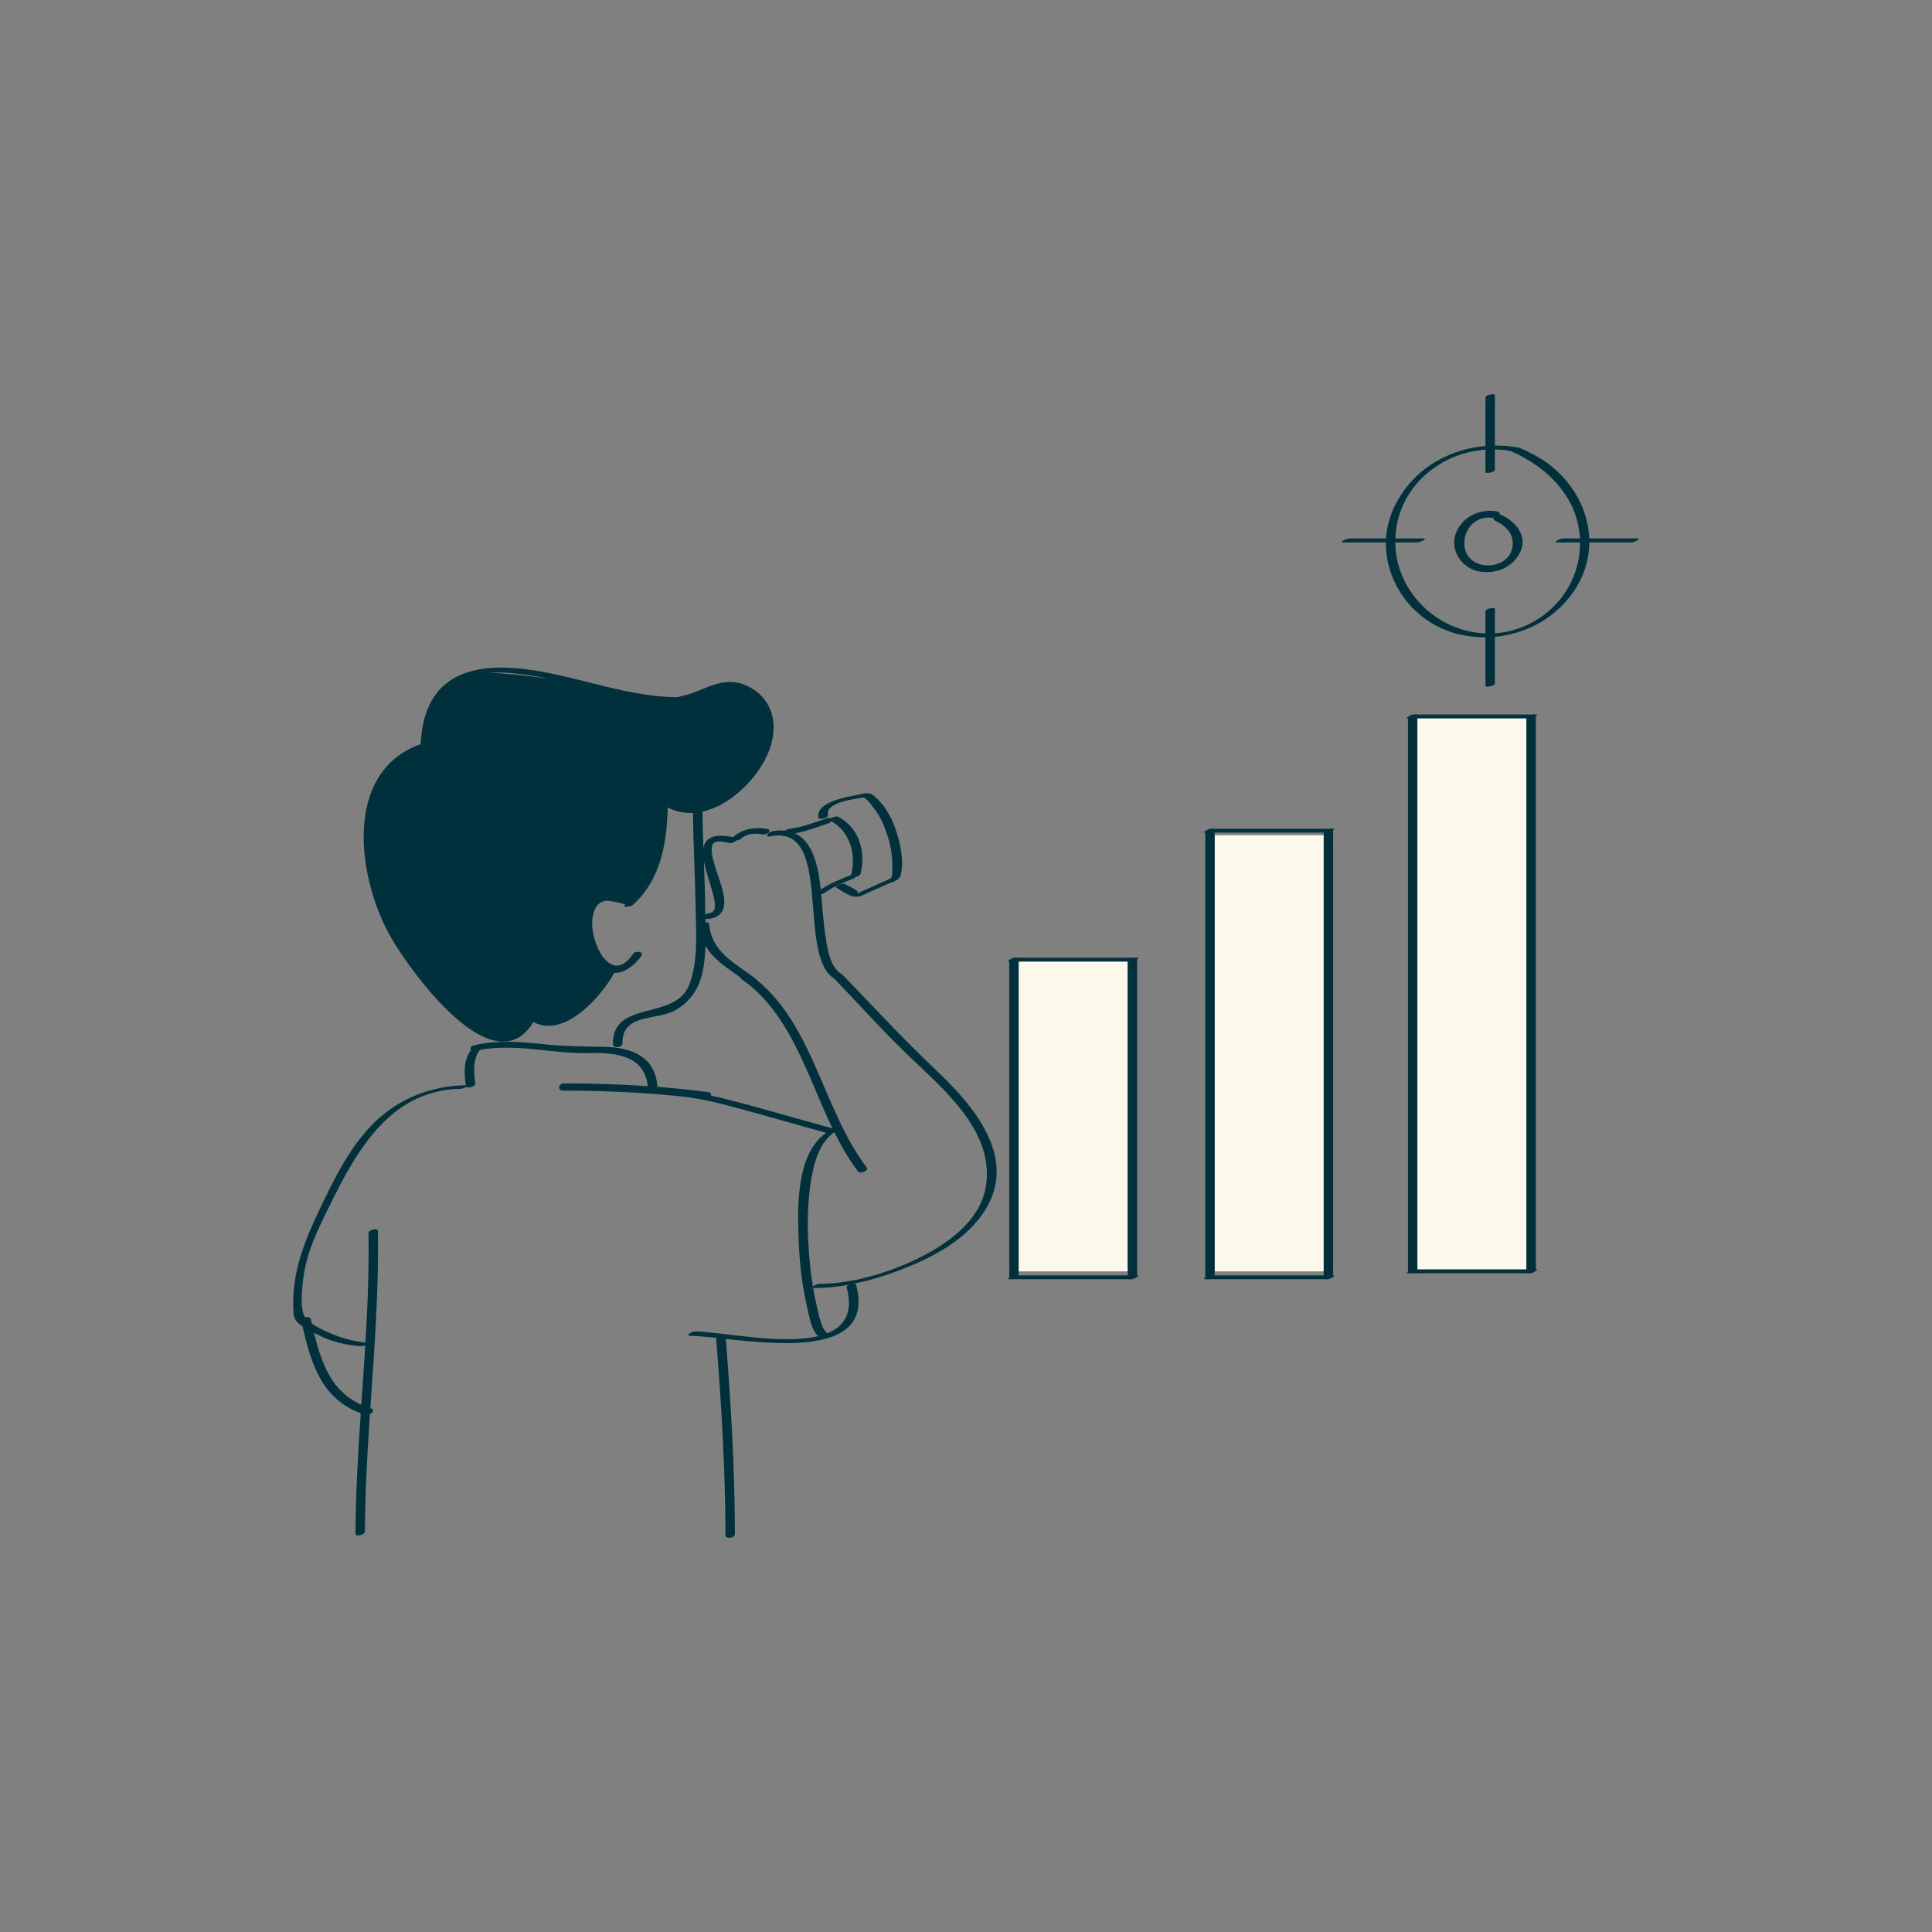<?xml version="1.0" standalone="no"?>
<svg version="1.1" id="Layer_1" xmlns="http://www.w3.org/2000/svg" xmlns:xlink="http://www.w3.org/1999/xlink" x="0px" y="0px" width="595.279px" height="595.281px" viewBox="0 0 595.279 595.281" enable-background="new 0 0 595.279 595.281" xml:space="preserve">
<rect x="0" y="0" width="595.279" height="595.281" fill="#808080" stroke="none"/>
<path id="color_x5F_2" fill="#fdf8ec" d="M436.712,221.323c11.2,0,22.401,0,33.601,0c0,56.606,0,113.212,0,169.82
	c-11.199,0-22.4,0-33.601,0C436.712,334.537,436.712,277.93,436.712,221.323z M374.257,391.729h33.601c0-44.793,0-89.587,0-134.38
	h-33.601C374.257,302.142,374.257,346.936,374.257,391.729z M313.861,296.257c0,31.824,0,63.648,0,95.472h33.602
	c0-31.824,0-63.648,0-95.472C336.262,296.257,325.062,296.257,313.861,296.257z"></path>
<path id="color_x5F_1" d="M288.357,329.674c-9.969-9.43-19.178-19.395-28.68-29.271c-0.004-0.004-0.012-0.007-0.017-0.013
	c-0.044-0.053-0.102-0.104-0.184-0.152c-3.725-2.198-4.476-7.52-5.08-11.399c-0.685-4.4-0.948-8.855-1.377-13.29
	c0.401-0.093,0.789-0.257,1.103-0.485c2.659-1.924,5.707-3.128,8.735-4.34c0.502-0.201,0.743-0.396,0.81-0.565
	c0.662-0.132,1.32-0.425,1.421-0.803c1.807-6.79-0.354-14.46-6.929-17.725c-0.422-0.209-1.575,0.107-2.186,0.5
	c-0.256-0.153-0.652-0.202-1.204-0.016c-3.914,1.326-7.471,2.775-11.607,3.259c-0.476,0.056-0.888,0.285-1.164,0.56
	c-1.235-0.138-2.606-0.079-4.137,0.225c-1.316,0.262-2.419,1.906-0.421,1.51c19.529-3.876,7.901,36.627,19.602,43.845
	c7.583,7.886,14.842,16.007,22.731,23.597c10.735,10.328,26.444,23.145,24.059,39.976c-1.582,11.164-12.225,18.458-21.596,22.942
	c-9.084,4.347-19.776,7.48-29.914,7.566c-0.502,0.005-1.514,0.459-1.855,0.826c-0.712-4.29-1.129-8.639-1.386-12.965
	c-0.4-6.726-0.232-13.532,0.887-20.185c0.851-5.059,2.581-11.392,7.101-14.442c2.114,4.271,4.45,8.351,7.25,12.038
	c0.748,0.985,3.521-0.111,2.662-1.241c-13.292-17.5-16.324-43.525-33.89-57.756c-0.005-0.055-0.027-0.107-0.086-0.153
	c-6.464-5.041-13.716-8.049-14.574-17.191c-0.028-0.301-0.509-0.386-1.07-0.324c-0.008-0.378-0.016-0.754-0.024-1.128
	c0.188,0.074,0.45,0.105,0.807,0.071c5.613-0.548,5.599-5.014,4.33-9.487c-0.849-2.991-2.037-5.872-2.797-8.891
	c-0.324-1.283-0.52-2.599-0.321-3.915c0.375-2.485,3.829-1.436,5.426-1.082c0.6,0.133,1.648-0.333,2.104-0.824
	c0.505-0.042,1.014-0.188,1.27-0.423c1.83-1.693,4.257-1.868,6.618-1.451c0.7,0.124,1.519-0.051,2.049-0.549
	c0.434-0.407,0.333-0.989-0.295-1.1c-3.752-0.663-7.754-0.141-10.655,2.501c-6.305-1.255-8.663,0.46-9.146,3.448
	c-0.134-3.768-0.243-7.536-0.268-11.306c9.003-1.997,17.367-10.716,20.461-18.688c2.885-7.435,1.621-15.266-5.526-19.446
	c-6.553-3.833-12.06-0.741-17.951,1.592c-1.604,0.472-3.135,0.932-4.661,1.273c-17.161,0.019-33.842-7.9-50.978-8.995
	c-6.731-0.43-14.488,0.268-20.021,4.537c-5.965,4.603-7.799,11.763-8.169,18.935c-24.396,8.675-19.414,42.234-8.765,60.237
	c6.186,10.458,31.348,45.301,43.497,25.39c9.447,5.048,20.596-7.431,24.935-15.15c3.306,0.125,6.372-2.529,8.24-5.102
	c1.077-1.483-1.661-1.832-2.41-0.8c-1.833,2.524-4.248,4.969-7.333,2.923c-2.529-1.677-3.9-4.942-4.679-7.745
	c-0.808-2.905-1.026-6.3,0.297-9.086c0.782-1.647,2.1-2.299,3.579-2.421c1.621,0.125,3.36,0.496,4.663,0.827
	c0.17,0.062,0.338,0.122,0.502,0.185c0.141,0.053,0.296,0.074,0.457,0.072c0.027,0.007,0.061,0.016,0.087,0.023
	c-0.123,0.116-0.232,0.238-0.357,0.353c-0.71,0.646,2.09,0.378,2.647-0.129c8.591-7.816,10.5-18.991,10.759-30.062
	c2.537,1.307,5.17,1.813,7.795,1.681c0.07,9.927,0.662,19.84,0.821,29.767c0.118,7.391,0.805,16.504-2.133,23.5
	c-4.523,10.773-23.601,4.31-23.368,17.953c0.026,1.53,2.959,1.089,2.937-0.219c-0.141-8.23,8.124-7.347,13.954-9.223
	c4.629-1.489,8.411-5.501,9.953-10.025c1.141-3.351,1.558-7.086,1.682-10.856c2.359,4.208,6.567,6.787,10.793,9.828
	c0.017,0.179,0.123,0.357,0.358,0.522c15.098,10.563,20.053,29.529,27.972,45.949c-11.358-3.078-22.65-6.49-34.07-9.326
	c-1.131-0.28-2.272-0.522-3.416-0.75c0.194-0.493,0.009-0.991-0.871-1.106c-5.187-0.688-10.384-1.211-15.59-1.613
	c-0.609-9.134-7.626-12.108-16.172-12.315c-6.021-0.146-11.908-0.116-17.93-0.734c-7.488-0.77-14.957-1.499-22.362,0.237
	c-1.103,0.259-1.337,1.007-0.944,1.445c-2.377,3.095-2.137,7.128-1.642,10.87c-9.058,0.228-17.438,2.86-24.658,8.443
	c-9.013,6.97-14.582,17.784-19.417,27.825c-5.422,11.259-9.922,21.574-8.958,34.316c0.118,1.554,1.289,2.761,2.727,3.74
	c2.731,11.584,5.964,22.375,17.96,26.721c-0.838,12.394-1.582,24.79-1.62,37.217c-0.003,0.887,2.894,0.343,2.897-0.775
	c0.038-12.075,0.74-24.121,1.549-36.162c0.902-0.467,1.494-1.423,0.306-1.78c-0.062-0.019-0.12-0.041-0.182-0.059
	c1.236-18.204,2.652-36.399,2.327-54.666c-0.016-0.9-2.917-0.338-2.897,0.775c0.2,11.243-0.263,22.459-0.935,33.668
	c-4.114-0.319-8.379-1.706-12.067-3.408c-1.216-0.563-2.984-1.367-4.465-2.404c-0.101-0.433-0.202-0.865-0.302-1.298
	c-0.164-0.706-1.002-0.85-1.739-0.635c-0.257-0.369-0.46-0.755-0.576-1.159c-0.915-3.22-0.39-7.675,0.001-10.896
	c0.782-6.447,3.399-12.709,6.219-18.498c8.882-18.229,19.055-39.483,42.364-39.869c0.278-0.004,1.09-0.284,1.667-0.563
	c0.639,0.469,2.854-0.146,2.731-1.047c-0.48-3.54-0.832-7.395,1.398-10.347c11.09-2.148,22.546,1.245,33.731,0.959
	c8.243-0.21,17.051,0.78,18.024,10.186c-8.589-0.583-17.199-0.837-25.821-0.854c-1.692-0.003-2.192,2.217-0.23,2.221
	c12.662,0.024,25.292,0.564,37.868,1.958c2.917,0.419,5.82,0.916,8.678,1.61c11.574,2.814,23.001,6.334,34.5,9.443
	c-9.626,6.683-8.882,24.059-8.451,34.162c0.291,6.823,1.145,13.682,2.73,20.329c0.419,1.756,1.239,6.672,3.291,8.158
	c-11.457,2.771-30.233-1.382-38.081-1.458c-0.909-0.01-3.143,1.354-1.199,1.372c1.981,0.021,4.717,0.287,7.9,0.631
	c-0.067,0.126-0.102,0.262-0.09,0.405c1.609,20.085,2.811,40.285,2.85,60.442c0.002,1.294,2.909,0.702,2.906-0.329
	c-0.038-20.08-1.212-40.197-2.806-60.208c17.934,1.955,45.858,4.644,40.135-16.682c-0.056-0.208-0.288-0.312-0.598-0.337
	c6.221-1.279,12.336-3.354,18.021-5.764c9.961-4.222,20.564-10.823,24.551-21.413C311.354,353.438,298.229,339.012,288.357,329.674z
	 M252.613,271.853c-0.807-6.28-2.69-12.746-7.602-15.081c3.516-0.675,6.711-1.88,10.187-3.058c0.479-0.162,0.775-0.408,0.938-0.663
	c5.88,3.155,7.687,10.441,6.116,16.591c-0.162,0.026-0.323,0.069-0.475,0.13c-3.072,1.229-6.132,2.488-8.905,4.293
	C252.793,273.328,252.708,272.589,252.613,271.853z M150.896,207.268c4.688-0.306,9.607,0.405,13.841,1.064
	c1.42,0.221,2.842,0.488,4.265,0.773C163.08,208.282,156.117,207.457,150.896,207.268z M217.286,280.019
	c-0.044-4.938-0.231-9.873-0.417-14.808c1.169,6.804,6.006,15.712,1.621,16.141c-0.486,0.047-0.901,0.275-1.175,0.554
	C217.302,281.269,217.291,280.637,217.286,280.019z M97.796,411.19c3.914,2.127,9.149,3.397,13.572,3.614
	c0.208,0.011,0.705-0.127,1.183-0.307c-0.372,6.108-0.801,12.214-1.219,18.321c-9.225-4.114-12.276-12.772-14.588-22.167
	C97.126,410.84,97.484,411.021,97.796,411.19z M260.868,396.637c2.109,7.859-0.715,12.069-5.927,14.167
	c-2.024-1.283-2.987-7.229-3.361-8.797c-0.409-1.716-0.752-3.45-1.049-5.191c0.12,0.041,0.299,0.064,0.566,0.063
	c3.497-0.029,7.025-0.413,10.529-1.056C261.141,396.035,260.787,396.333,260.868,396.637z M252.202,251.971
	c-1.054-4.832,8.92-6.471,11.956-7.039c1.706-0.318,3.528-1.035,4.991,0.169c3.185,2.621,5.407,6.327,6.733,10.211
	c1.487,4.357,2.674,9.417,1.704,14.032c-0.437,2.074-2.489,2.318-4.316,3.133c-2.637,1.176-5.274,2.351-7.912,3.527
	c-2.635,1.174-5.579-1.273-7.733-2.574c-0.509-0.307,1.964-1.485,2.719-1.029c1.242,0.75,5.112,2.28,3.661,2.927
	c0.782-0.349,1.563-0.697,2.344-1.045c2.009-0.896,4.017-1.791,6.026-2.687c2.621-1.169,2.518-0.803,2.57-3.941
	c0.05-3.028-0.27-6.076-1.137-8.989c-0.869-2.918-1.941-5.892-3.679-8.422c-0.717-1.044-3.279-4.622-4.074-4.5
	c-2.764,0.424-11.833,1.423-10.955,5.451C255.274,251.99,252.363,252.71,252.202,251.971z M473.203,220.152
	c-0.064,0-0.129,0-0.193,0c-0.235-0.082-0.65-0.077-1.089,0c-11.803,0-23.606,0-35.409,0c-0.527-0.183-1.968,0.071-2.496,0.582
	c-0.576,0.293-0.9,0.586-0.201,0.589c0,56.837,0,113.673,0,170.51c-0.441,0.254-0.616,0.481,0.008,0.481c0.063,0,0.129,0,0.192,0
	c0.235,0.082,0.65,0.077,1.089,0c11.804,0,23.606,0,35.409,0c0.527,0.183,1.968-0.071,2.496-0.582
	c0.576-0.293,0.901-0.586,0.201-0.589c0-56.837,0-113.674,0-170.511C473.651,220.379,473.827,220.152,473.203,220.152z
	 M470.313,391.144c-11.199,0-22.4,0-33.601,0c0-56.607,0-113.213,0-169.82c11.2,0,22.401,0,33.601,0
	C470.313,277.93,470.313,334.537,470.313,391.144z M410.748,255.36c-0.064,0-0.129,0-0.193,0c-0.235-0.082-0.649-0.077-1.089,0
	c-11.803,0-23.606,0-35.409,0c-0.526-0.183-1.968,0.071-2.496,0.582c-0.576,0.293-0.9,0.586-0.201,0.589
	c0,45.708,0,91.416,0,137.124c-0.441,0.254-0.616,0.48,0.008,0.48c0.063,0,0.129,0,0.192,0c0.235,0.082,0.65,0.077,1.089,0
	c11.804,0,23.606,0,35.409,0c0.527,0.184,1.968-0.07,2.496-0.582c0.576-0.293,0.901-0.586,0.201-0.589c0-45.708,0-91.416,0-137.124
	C411.197,255.587,411.372,255.36,410.748,255.36z M407.857,257.349c0,44.793,0,89.587,0,134.38c0,0.411,0,0.823,0,1.235
	c-11.199,0-22.4,0-33.601,0c0-0.412,0-0.823,0-1.235c0-44.793,0-89.587,0-134.38c0-0.271,0-0.545,0-0.817c11.2,0,22.401,0,33.601,0
	C407.857,256.804,407.857,257.077,407.857,257.349z M350.352,295.086c-0.063,0-0.129,0-0.192,0c-0.235-0.082-0.65-0.077-1.09,0
	c-11.803,0-23.605,0-35.408,0c-0.527-0.183-1.969,0.071-2.496,0.582c-0.576,0.293-0.901,0.586-0.201,0.589
	c0,32.465,0,64.932,0,97.398c-0.442,0.254-0.617,0.48,0.007,0.48c0.064,0,0.129,0,0.193,0c0.234,0.082,0.649,0.077,1.089,0
	c11.803,0,23.605,0,35.409,0c0.526,0.184,1.968-0.07,2.496-0.582c0.575-0.293,0.9-0.586,0.2-0.589c0-32.466,0-64.932,0-97.397
	C350.801,295.313,350.976,295.086,350.352,295.086z M347.462,391.729c0,0.411,0,0.823,0,1.235c-11.2,0-22.401,0-33.602,0
	c0-0.412,0-0.823,0-1.235c0-31.824,0-63.648,0-95.472c11.2,0,22.401,0,33.602,0C347.462,328.081,347.462,359.905,347.462,391.729z
	 M462.494,158.633c-0.146-0.065-0.308-0.097-0.476-0.1c0.145-0.423-0.049-0.838-0.857-0.971c-5.21-0.853-10.433,1.529-12.501,6.529
	c-2.161,5.223,1.633,10.921,6.96,11.948c4.947,0.954,10.02-0.952,12.536-5.435C471.059,165.43,467.101,160.708,462.494,158.633z
	 M465.911,169.041c-0.892,3.833-4.995,5.543-8.548,5.097c-9.954-1.251-7.092-16.151,2.775-14.535
	c0.033,0.005,0.067,0.004,0.101,0.007c-0.108,0.333,0.021,0.677,0.565,0.922C464.337,162.122,466.846,165.022,465.911,169.041z
	 M504.519,165.901c-4.949,0-9.896,0-14.846,0c-0.343-8.921-5.113-17.518-12.895-23.206c-2.669-1.951-5.656-3.434-8.683-4.739
	c-0.017-0.007-0.043-0.004-0.062-0.01c-0.021-0.02-0.055-0.037-0.11-0.047c-2.441-0.447-4.894-0.632-7.327-0.611
	c0-5.198,0-10.395,0-15.592c0-0.533-2.896-0.097-2.896,0.776c0,4.983,0,9.966,0,14.95c-11.717,0.991-22.517,7.365-27.957,18.473
	c-1.601,3.267-2.449,6.651-2.661,10.007c-3.813,0-7.625,0-11.438,0c-0.639,0-3.313,1.236-1.865,1.236c4.419,0,8.837,0,13.255,0
	c-0.2,12.491,8.458,24.342,21.216,27.969c3.104,0.883,6.29,1.277,9.45,1.254c0,4.994,0,9.989,0,14.983
	c0,0.533,2.896,0.097,2.896-0.776c0-4.782,0-9.564,0-14.346c9.729-0.897,18.92-5.919,24.485-14.291
	c3.119-4.691,4.567-9.774,4.605-14.793c4.321,0,8.644,0,12.964,0C503.293,167.137,505.967,165.901,504.519,165.901z
	 M486.659,170.468c-1.515,13.591-12.924,23.757-26.062,24.651c0-2.518,0-5.035,0-7.552c0-0.533-2.896-0.097-2.896,0.776
	c0,2.274,0,4.548,0,6.823c-0.542-0.02-1.085-0.051-1.632-0.104c-14.46-1.388-26.052-13.608-26.176-27.926c2.295,0,4.591,0,6.887,0
	c0.639,0,3.313-1.236,1.864-1.236c-2.911,0-5.82,0-8.731,0c0.02-0.526,0.052-1.055,0.103-1.586
	c1.428-14.766,13.869-24.796,27.685-25.77c0,2.309,0,4.617,0,6.925c0,0.533,2.896,0.097,2.896-0.776c0-2.072,0-4.144,0-6.215
	c1.618,0.035,3.245,0.193,4.867,0.486c11.572,5.029,20.708,14.414,21.332,26.936c-1.759,0-3.52,0-5.279,0
	c-0.639,0-3.313,1.236-1.865,1.236c2.394,0,4.785,0,7.178,0C486.837,168.226,486.786,169.335,486.659,170.468z" fill="#00303c"></path>
</svg>